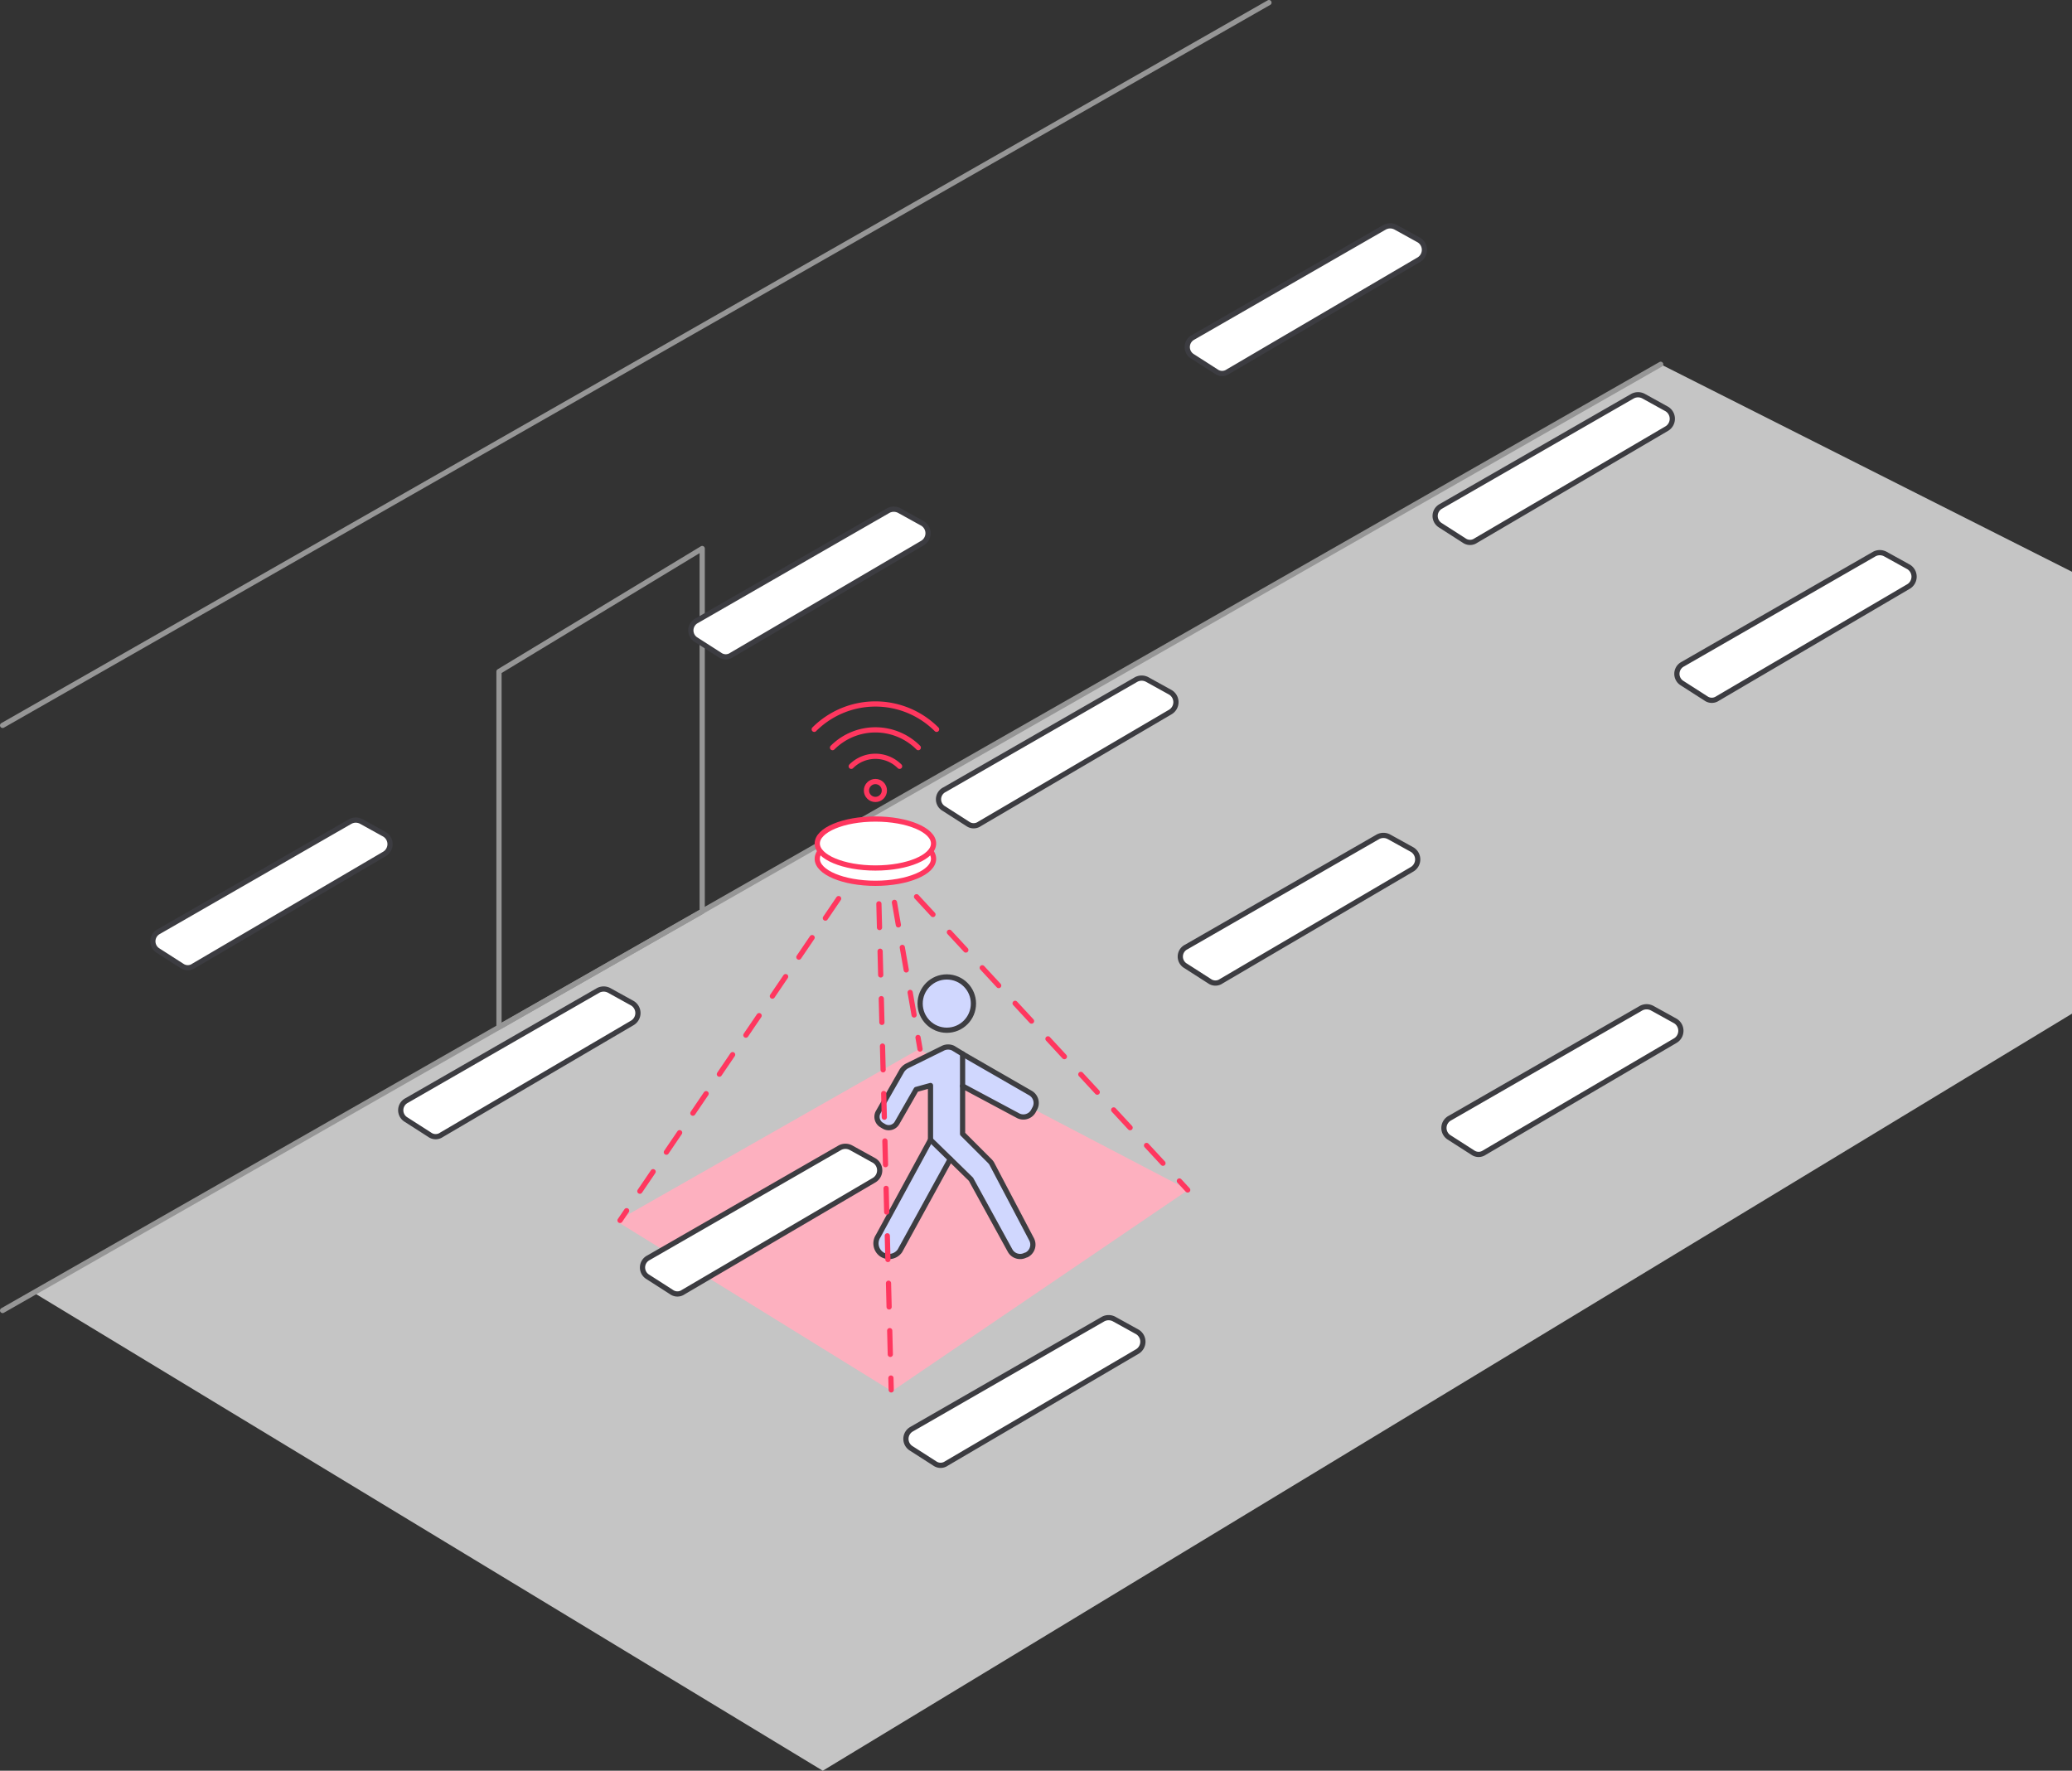 <svg id="Layer_1" data-name="Layer 1" xmlns="http://www.w3.org/2000/svg" viewBox="0 0 596.026 509.402"><rect x="0" y="0" width="596.026" height="509.402" fill="#333333" stroke="none"/><defs><style>.cls-1{fill:#eaeaea;isolation:isolate;opacity:0.8;}.cls-2{fill:#fdb0bf;}.cls-3{fill:#d0d7fe;}.cls-3,.cls-4{stroke:#3d3d41;}.cls-10,.cls-11,.cls-12,.cls-3,.cls-4,.cls-5,.cls-6,.cls-7,.cls-8,.cls-9{stroke-linecap:round;stroke-linejoin:round;stroke-width:1.5px;}.cls-10,.cls-11,.cls-4,.cls-5,.cls-7,.cls-8,.cls-9{fill:none;}.cls-5{stroke:#969696;}.cls-12,.cls-6{fill:#fff;}.cls-6{stroke:#3c3c41;}.cls-10,.cls-11,.cls-12,.cls-7,.cls-8,.cls-9{stroke:#ff375f;}.cls-8{stroke-dasharray:6.824 6.824;}.cls-9{stroke-dasharray:6.961 6.961;}.cls-10{stroke-dasharray:6.784 6.784;}.cls-11{stroke-dasharray:6.575 6.575;}</style></defs><polygon class="cls-1" points="477.71 104.804 596.026 164.49 596.026 291.609 236.677 509.402 9.729 371.895 81.564 330.872 477.71 104.804"/><polygon class="cls-2" points="177.343 351.295 264.319 301.821 341.788 342.316 256.572 400.241 177.343 351.295"/><circle class="cls-3" cx="272.352" cy="288.712" r="7.667"/><path class="cls-3" d="M291.984,320.144a3.297,3.297,0,0,0,4.503-1.207q.02-.035.04-.071l.348-.662a3.297,3.297,0,0,0-1.207-4.503q-.035-.02-.071-.04l-18.741-10.79-3.459-2.107a3.446,3.446,0,0,0-2.788-.022l-10.396,5.135a4.019,4.019,0,0,0-1.53,1.396l-6.815,11.926a2.744,2.744,0,0,0,.994,3.691l.71.426a2.744,2.744,0,0,0,3.691-.994l5.537-9.655,4.117-1.136v15.618h0L251.867,354.834a3.833,3.833,0,0,0,.994,5.253h0a3.833,3.833,0,0,0,5.253-.994l14.492-26.405,5.953,5.818,11.216,20.445a3.306,3.306,0,0,0,4.401,1.42l.426-.142a3.306,3.306,0,0,0,1.42-4.401l-11.5-21.865a4.343,4.343,0,0,0-.607-.749l-7.77-7.769V311.673Z" transform="translate(0.75 0.75)"/><line class="cls-4" x1="273.344" y1="333.439" x2="267.667" y2="327.898"/><line class="cls-4" x1="276.896" y1="312.427" x2="276.896" y2="303.2"/><line class="cls-5" x1="0.75" y1="208.683" x2="365.028" y2="0.75"/><line class="cls-5" x1="0.75" y1="377.001" x2="477.71" y2="104.804"/><path class="cls-6" d="M116.027,321.319l6.867,4.402a2.912,2.912,0,0,0,3.345,0l54.932-32.22a3.296,3.296,0,0,0,0-5.634l-6.69-3.697a3.367,3.367,0,0,0-3.169,0l-55.108,31.692A3.14,3.14,0,0,0,116.027,321.319Z" transform="translate(0.75 0.75)"/><path class="cls-6" d="M185.572,366.567l6.867,4.402a2.912,2.912,0,0,0,3.345,0L250.716,338.749a3.296,3.296,0,0,0,0-5.634l-6.69-3.697a3.367,3.367,0,0,0-3.169,0L185.748,361.109A3.145,3.145,0,0,0,185.572,366.567Z" transform="translate(0.75 0.75)"/><path class="cls-6" d="M261.28,415.865l6.867,4.402a2.912,2.912,0,0,0,3.345,0l54.932-32.22a3.296,3.296,0,0,0,0-5.634l-6.69-3.697a3.367,3.367,0,0,0-3.169,0l-55.108,31.692A3.214,3.214,0,0,0,261.28,415.865Z" transform="translate(0.75 0.75)"/><path class="cls-6" d="M44.721,272.725l6.867,4.402a2.912,2.912,0,0,0,3.345,0l54.932-32.22a3.296,3.296,0,0,0,0-5.634l-6.69-3.697a3.367,3.367,0,0,0-3.169,0L44.897,267.267A3.143,3.143,0,0,0,44.721,272.725Z" transform="translate(0.75 0.75)"/><polygon class="cls-5" points="143.539 295.483 143.539 193.189 201.992 157.8 201.992 262.206 143.539 295.483"/><path class="cls-6" d="M270.788,231.878l6.867,4.402a2.912,2.912,0,0,0,3.345,0l54.932-32.22a3.296,3.296,0,0,0,0-5.634l-6.69-3.697a3.367,3.367,0,0,0-3.169,0l-55.108,31.692A3.08,3.08,0,0,0,270.788,231.878Z" transform="translate(0.75 0.75)"/><path class="cls-6" d="M340.334,277.126l6.867,4.402a2.912,2.912,0,0,0,3.345,0L405.478,249.308a3.296,3.296,0,0,0,0-5.634l-6.69-3.697a3.367,3.367,0,0,0-3.169,0l-55.108,31.692A3.084,3.084,0,0,0,340.334,277.126Z" transform="translate(0.75 0.75)"/><path class="cls-6" d="M416.041,326.424l6.867,4.402a2.912,2.912,0,0,0,3.345,0l54.932-32.22a3.296,3.296,0,0,0,0-5.634l-6.69-3.697a3.367,3.367,0,0,0-3.169,0l-55.108,31.692A3.214,3.214,0,0,0,416.041,326.424Z" transform="translate(0.75 0.75)"/><path class="cls-6" d="M199.482,183.284l6.867,4.402a2.912,2.912,0,0,0,3.345,0l54.932-32.22a3.296,3.296,0,0,0,0-5.634l-6.69-3.697a3.367,3.367,0,0,0-3.169,0L199.658,177.826A3.14,3.14,0,0,0,199.482,183.284Z" transform="translate(0.75 0.75)"/><path class="cls-6" d="M413.577,150.359l6.867,4.402a2.912,2.912,0,0,0,3.345,0l54.932-32.22a3.296,3.296,0,0,0,0-5.634l-6.69-3.697a3.367,3.367,0,0,0-3.169,0l-55.108,31.692A3.145,3.145,0,0,0,413.577,150.359Z" transform="translate(0.75 0.75)"/><path class="cls-6" d="M483.122,195.784l6.867,4.402a2.912,2.912,0,0,0,3.345,0l54.932-32.22a3.296,3.296,0,0,0,0-5.634l-6.69-3.697a3.367,3.367,0,0,0-3.169,0L483.298,190.326A3.14,3.14,0,0,0,483.122,195.784Z" transform="translate(0.75 0.75)"/><path class="cls-6" d="M342.27,101.766l6.867,4.402a2.912,2.912,0,0,0,3.345,0l54.932-32.22a3.296,3.296,0,0,0,0-5.634l-6.69-3.697a3.367,3.367,0,0,0-3.169,0L342.446,96.308A3.145,3.145,0,0,0,342.27,101.766Z" transform="translate(0.75 0.75)"/><line class="cls-7" x1="252.564" y1="249.775" x2="252.65" y2="253.188"/><line class="cls-8" x1="252.823" y1="260.009" x2="256.192" y2="393.026"/><line class="cls-7" x1="256.279" y1="396.437" x2="256.365" y2="399.85"/><line class="cls-7" x1="256.53" y1="250.271" x2="258.923" y2="252.859"/><line class="cls-9" x1="263.649" y1="257.97" x2="336.894" y2="337.189"/><line class="cls-7" x1="339.257" y1="339.744" x2="341.65" y2="342.332"/><line class="cls-7" x1="178.353" y1="351.092" x2="180.25" y2="348.299"/><line class="cls-10" x1="184.062" y1="342.687" x2="243.141" y2="255.705"/><line class="cls-7" x1="245.047" y1="252.899" x2="246.944" y2="250.106"/><line class="cls-7" x1="264.656" y1="301.789" x2="264.075" y2="298.463"/><line class="cls-11" x1="262.945" y1="291.985" x2="254.465" y2="243.404"/><line class="cls-7" x1="253.9" y1="240.165" x2="253.319" y2="236.839"/><ellipse class="cls-12" cx="251.819" cy="247.065" rx="16.726" ry="7.043"/><ellipse class="cls-12" cx="251.819" cy="242.663" rx="16.726" ry="7.043"/><circle class="cls-7" cx="251.819" cy="227.408" r="2.578"/><path class="cls-7" d="M258.024,219.702a9.837,9.837,0,0,0-13.911,0" transform="translate(0.75 0.75)"/><path class="cls-7" d="M263.401,214.326a17.44,17.44,0,0,0-24.664,0" transform="translate(0.75 0.75)"/><path class="cls-7" d="M268.667,209.06a24.888,24.888,0,0,0-35.197,0" transform="translate(0.75 0.75)"/></svg>